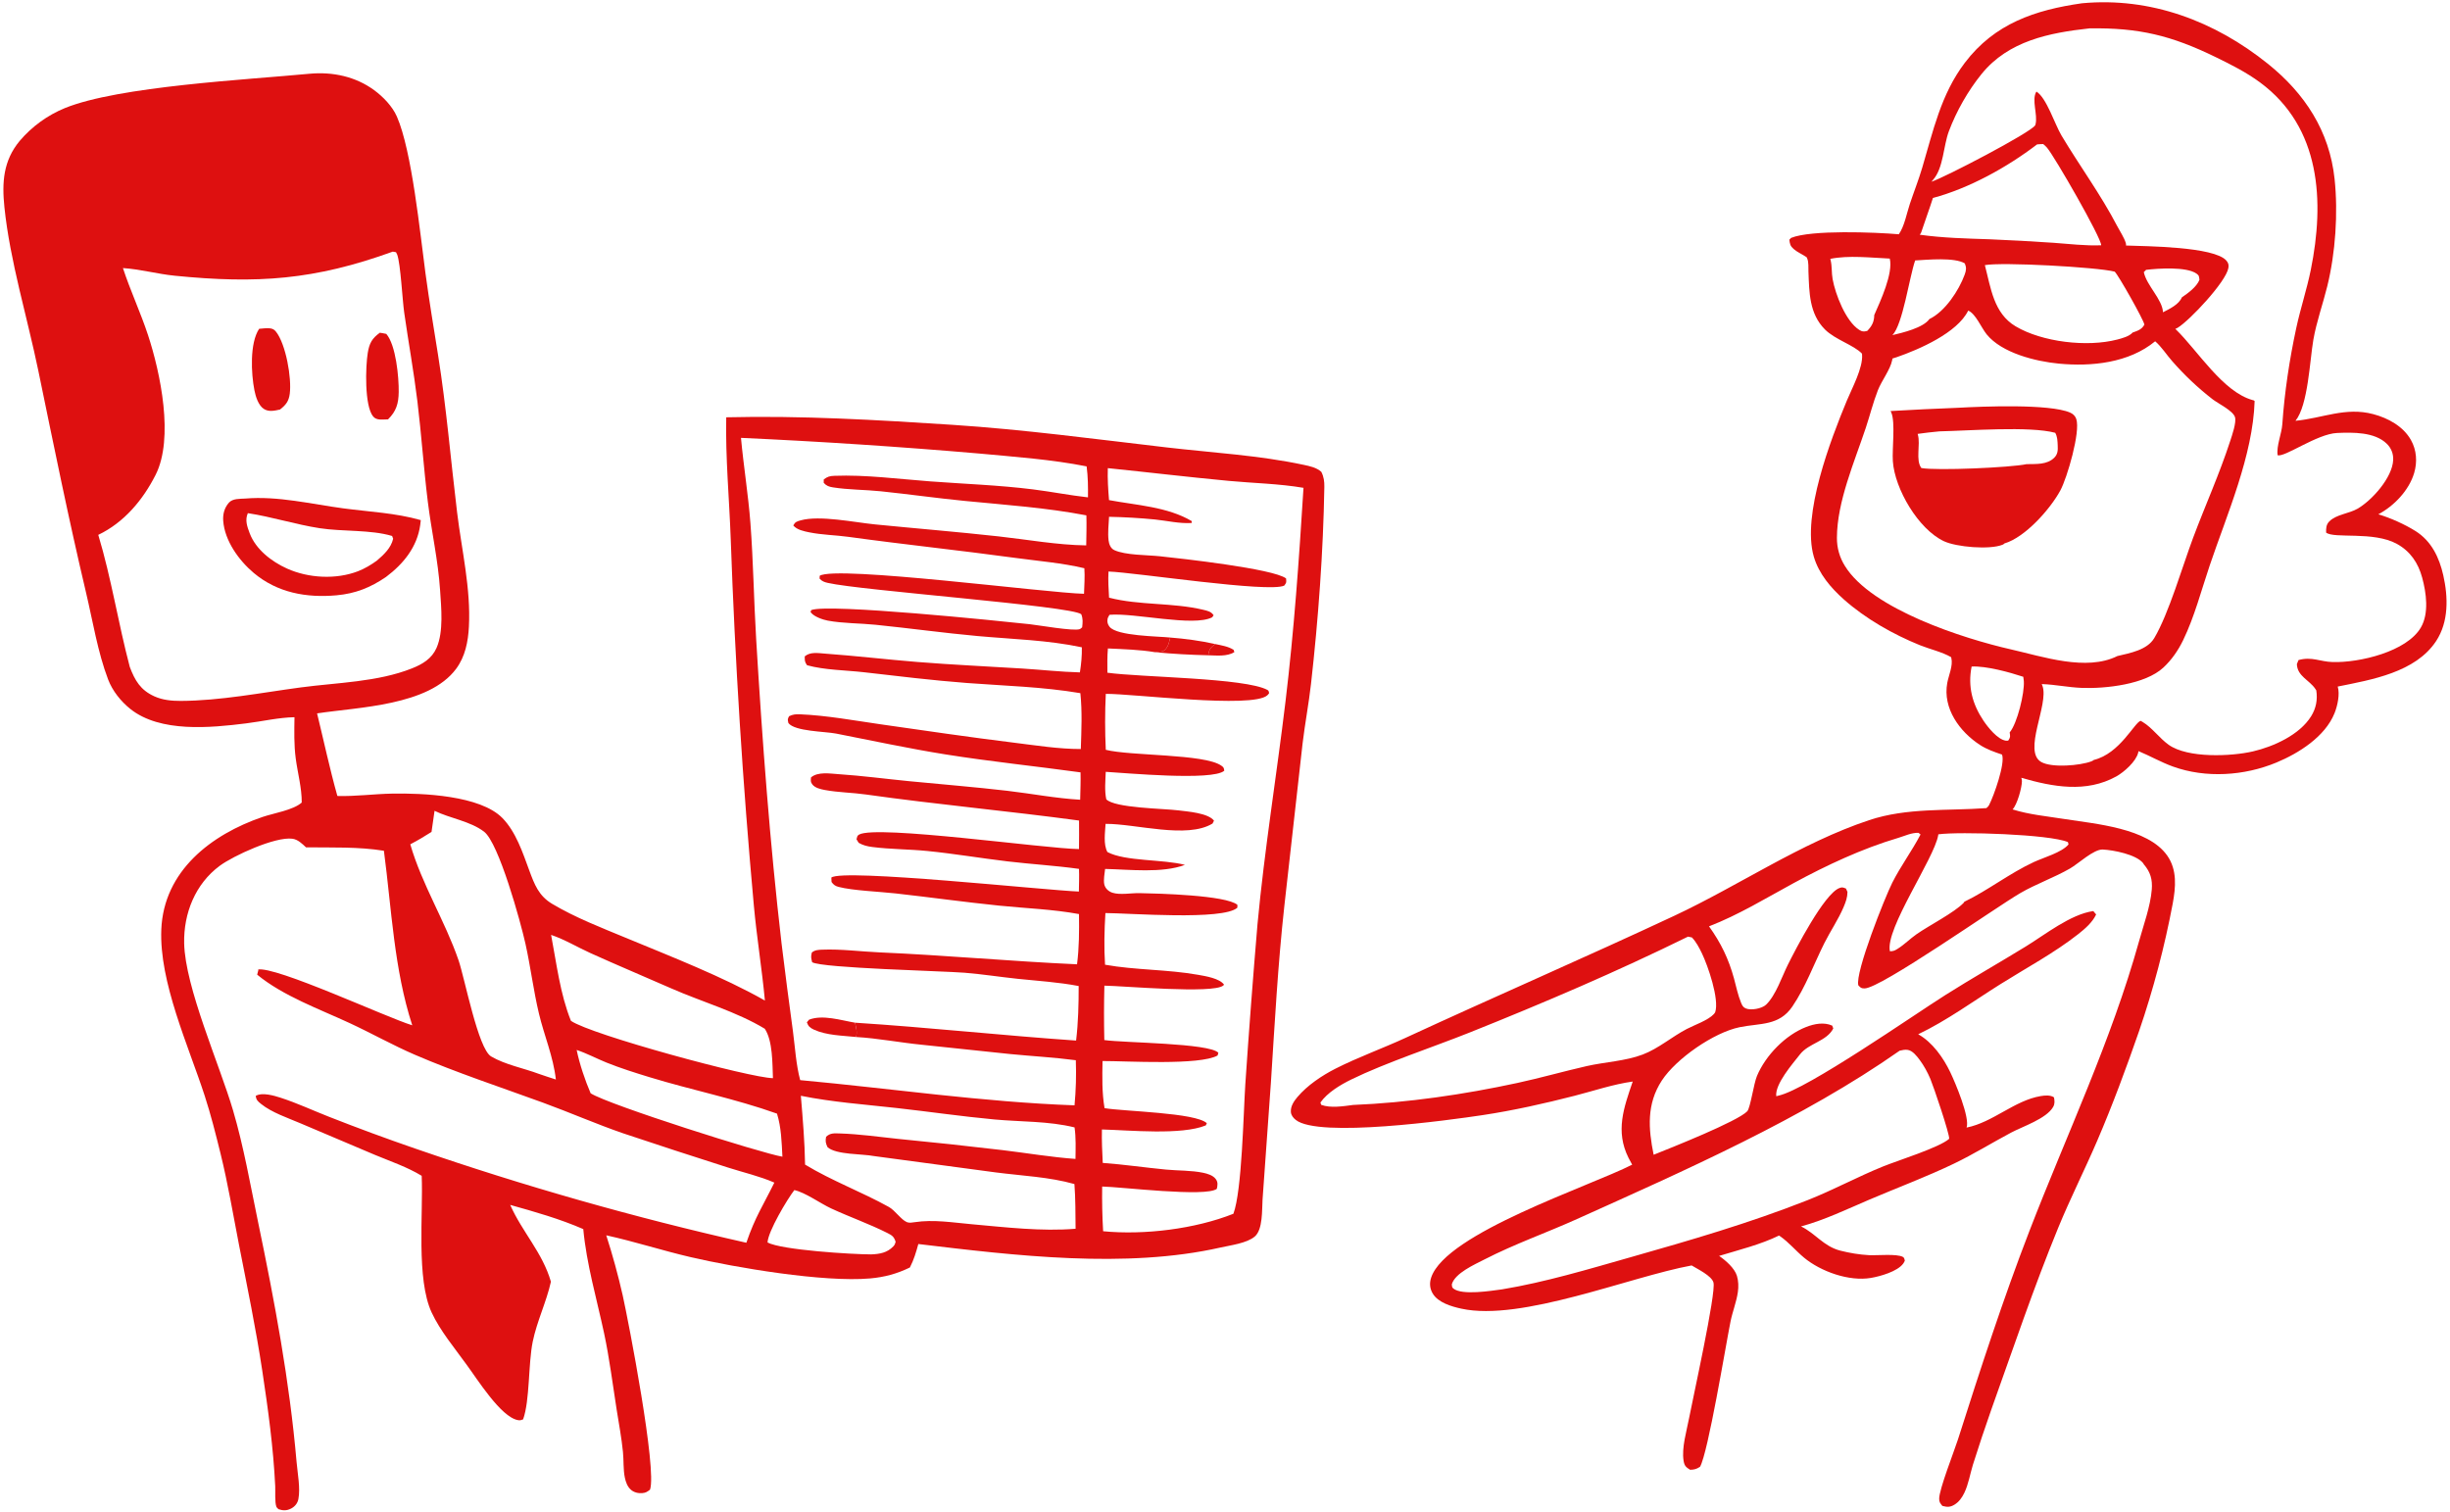 <?xml version="1.0" encoding="UTF-8"?> <svg xmlns="http://www.w3.org/2000/svg" width="653" height="403" viewBox="0 0 653 403" fill="none"><g clip-path="url(#clip0_265_3565)"><path d="M554.88 0.876C573.173 -0.845 590.314 5.633 604.474 17.014C614.292 24.904 620.885 34.923 622.239 47.703C623.203 56.796 622.476 67.387 620.3 76.26C619.139 80.993 617.413 85.774 616.581 90.561C615.622 96.075 615.183 107.992 611.82 112.165C619.018 111.489 625.141 108.426 632.534 110.387C636.49 111.437 640.503 113.603 642.581 117.27C644.111 119.971 644.321 123.143 643.444 126.094C642.068 130.718 638.088 134.869 633.894 137.093C637.103 138.03 640.965 139.775 643.787 141.543C648.042 144.209 650.135 148.579 651.211 153.357C652.517 159.154 652.69 165.744 649.299 170.885C643.788 179.239 632.128 181.18 623.072 183.007C623.701 185.019 623.011 188.142 622.23 190.089C619.712 196.367 612.691 200.786 606.731 203.259C598.171 206.811 587.92 207.498 579.144 204.324C575.982 203.181 573.075 201.5 569.973 200.216C569.945 200.355 569.921 200.496 569.888 200.635C569.336 202.964 566.123 205.814 564.077 206.95C556.027 211.421 547.092 209.745 538.738 207.321C538.836 207.644 538.912 207.914 538.906 208.255C538.875 210.065 537.626 214.485 536.414 215.754C540.852 217.144 545.562 217.576 550.144 218.301C558.477 219.62 572.431 220.685 577.625 228.051C580.318 231.869 579.902 236.505 579.096 240.862C576.926 252.382 573.945 263.688 570.153 274.78C566.761 284.558 563.045 294.598 558.959 304.104C555.619 311.874 551.791 319.434 548.579 327.26C542.071 343.114 536.5 359.641 530.725 375.789C529.02 380.638 527.395 385.513 525.848 390.414C525.101 392.848 524.654 395.657 523.546 397.939C522.936 399.194 522.15 400.324 520.942 401.069C519.753 401.802 518.949 401.732 517.696 401.405C517.122 400.677 516.855 400.436 516.849 399.492C516.834 397.022 520.891 386.708 521.839 383.741C527.824 364.989 533.834 346.422 540.931 328.049C550.856 302.354 562.703 277.506 570.12 250.895C571.327 246.562 573.149 241.593 573.512 237.149C573.733 234.444 573.173 232.475 571.401 230.399C571.332 230.286 571.276 230.163 571.193 230.06C569.319 227.75 563.323 226.592 560.465 226.446C558.06 226.323 553.928 230.233 551.738 231.494C547.444 233.965 542.717 235.59 538.453 238.071C531.835 241.921 501.265 263.476 496.963 263.47C496.014 263.468 495.927 263.275 495.301 262.641C494.401 259.221 502.417 239.124 504.347 235.298C506.584 230.864 509.579 226.847 511.883 222.436L511.334 221.996C509.463 221.931 507.682 222.827 505.916 223.35C496.335 226.186 486.828 230.64 478.048 235.403C470.579 239.455 463.463 243.839 455.506 246.921C458.67 251.34 460.715 255.548 462.156 260.791C462.738 262.913 463.215 265.299 464.059 267.319C464.347 268.008 464.592 268.501 465.305 268.801C466.686 269.381 469.593 268.87 470.715 267.799C473.313 265.319 474.934 260.326 476.541 257.112C478.599 252.995 486.142 238.358 490.215 236.73C491.026 236.406 491.239 236.558 492.006 236.848L492.404 237.734C492.402 239.183 491.965 240.389 491.409 241.708C489.983 245.095 487.897 248.102 486.259 251.371C483.451 256.974 481.251 263.086 477.722 268.286C474.179 273.507 469.152 272.688 463.68 273.803C456.784 275.209 446.73 282.198 442.924 288.027C438.84 294.281 439.326 300.835 440.747 307.808C445.315 305.978 463.139 298.92 465.714 296.199C466.564 295.13 467.42 288.85 468.296 286.776C470.609 281.3 475.865 275.884 481.437 273.732C483.598 272.897 486.163 272.4 488.349 273.388L488.626 274.154C486.837 277.591 482.103 278.054 479.78 281.015C477.744 283.609 473.046 288.966 473.426 292.2L474.068 292.039C481.711 290.337 509.946 270.631 518.556 265.197C525.602 260.75 532.825 256.646 539.918 252.299C545.146 249.094 551.846 243.716 557.925 242.849L558.745 243.545L557.919 242.878L558.687 243.749C557.696 245.868 555.723 247.57 553.914 248.993C547.494 254.044 540.07 258.002 533.156 262.345C526.029 266.82 518.856 272.065 511.257 275.688C515.036 277.788 517.954 281.945 519.79 285.768C521.137 288.572 525.085 297.91 524.156 300.563C531.212 299.152 536.909 293.338 543.922 292.163C545.033 291.977 546.499 291.847 547.452 292.505C547.618 293.432 547.716 294.204 547.228 295.058C545.433 298.199 539.108 300.262 536.033 301.896C530.93 304.608 526.012 307.668 520.794 310.172C513.499 313.673 505.766 316.559 498.317 319.736C492.418 322.252 486.228 325.241 480.032 326.907C483.852 328.746 486.03 332.218 490.483 333.36C492.966 333.997 495.605 334.434 498.166 334.571C500.289 334.684 505.565 334.142 507.182 335.039C507.586 335.264 507.573 335.629 507.699 336.036C507.531 336.374 507.474 336.536 507.263 336.822C505.696 338.942 501.099 340.225 498.624 340.643C492.822 341.625 485.297 338.934 480.829 335.234C478.635 333.417 476.744 331.098 474.401 329.494C474.323 329.441 474.245 329.391 474.167 329.34C469.301 331.73 463.403 333.189 458.192 334.77C459.931 335.949 462.32 338.032 462.943 340.079C463.363 341.461 463.398 342.967 463.196 344.391C462.822 347.04 461.766 349.626 461.237 352.26C459.938 358.732 455.271 387.174 453.112 390.976C452.179 391.593 451.581 391.749 450.466 391.776C449.381 391.102 448.953 390.749 448.731 389.387C448.165 385.922 449.543 381.448 450.192 378.011C451.141 372.988 457.45 344.587 456.69 341.853C456.189 340.05 452.434 338.268 450.875 337.31C434.364 340.347 405.47 352.319 389.509 348.836C386.894 348.265 383.309 347.24 381.857 344.782C381.058 343.429 380.964 341.991 381.46 340.511C385.42 328.693 423.68 316.231 435.022 310.449C434.679 309.847 434.351 309.236 434.04 308.616C430.493 301.486 432.787 295.29 435.171 288.289C429.981 289.008 424.792 290.773 419.71 292.078C411.654 294.147 403.414 295.993 395.191 297.236C386.192 298.597 351.43 303.392 345.355 298.511C344.68 297.97 344.114 297.276 344.057 296.383C343.958 294.864 344.882 293.504 345.821 292.396C348.441 289.304 352.339 286.685 355.948 284.855C362.011 281.781 368.542 279.453 374.726 276.595C398.482 265.614 422.499 255.218 446.208 244.125C463.609 235.982 479.886 224.713 498.151 218.625C508.287 215.247 518.936 216.173 529.442 215.406C529.735 215.136 529.976 214.93 530.162 214.57C531.433 212.107 534.511 203.472 533.601 201.133C531.589 200.463 529.542 199.743 527.753 198.586C522.318 195.07 517.749 188.831 519.005 182.03C519.381 179.995 520.581 177.442 520.093 175.414C520.073 175.33 520.045 175.249 520.021 175.166C517.708 173.804 514.238 173.003 511.677 171.966C504.57 169.086 497.254 164.934 491.493 159.826C487.982 156.714 484.766 152.953 483.432 148.368C480.203 137.264 487.948 117.14 492.234 106.801C493.601 103.503 496.586 98.043 496.297 94.514C496.29 94.426 496.276 94.339 496.266 94.252C494.098 91.974 489.11 90.531 486.402 87.817C482.216 83.619 482.224 77.963 482.007 72.411C481.967 71.375 482.094 69.9 481.692 68.94C481.638 68.812 481.578 68.687 481.521 68.561C480.445 67.814 479.049 67.233 478.081 66.387C477.14 65.565 477.067 65.06 476.916 63.904L477.373 63.415C482.723 61.227 499.773 61.903 506.094 62.446C507.605 60.266 508.183 56.914 509.024 54.386C510.095 51.172 511.349 48.007 512.315 44.761C515.257 34.877 517.312 25.144 523.688 16.735C531.629 6.262 542.421 2.663 554.88 0.876ZM556.894 7.564C546.19 8.745 535.332 10.88 528.167 19.705C524.548 24.162 521.452 29.619 519.433 34.986C517.952 38.925 518.002 44.797 515.22 47.934C515.126 48.04 515.038 48.151 514.945 48.258C514.889 48.323 514.831 48.384 514.773 48.448C518.156 47.382 541.297 35.334 542.456 33.377C542.479 33.3 542.505 33.225 542.525 33.147C543.193 30.613 541.394 26.573 542.77 24.41C545.474 26.076 547.661 33.124 549.45 36.119C554.34 44.303 559.886 51.796 564.317 60.298C565.018 61.643 566.165 63.345 566.587 64.772C566.677 65.074 566.657 65.168 566.65 65.446C571.842 65.646 590.145 65.71 593.393 69.46C593.936 70.087 594.073 70.623 593.933 71.431C593.288 75.158 583.604 85.434 580.425 87.361C580.241 87.473 579.979 87.587 579.794 87.673C579.868 87.744 579.943 87.813 580.017 87.885C585.772 93.496 592.461 104.447 600.376 106.639C600.801 106.757 600.637 106.667 600.926 106.9C600.487 121.371 593.538 137.153 588.938 150.777C586.716 157.357 584.895 164.42 581.861 170.67C580.548 173.375 578.81 175.899 576.599 177.95C571.757 182.44 561.225 183.614 554.778 183.357C551.232 183.216 547.721 182.458 544.188 182.343C544.256 182.515 544.33 182.685 544.391 182.859C546.14 187.801 539.014 200.336 544.098 203.14C546.946 204.71 554.402 204.079 557.387 202.949C557.739 202.816 557.806 202.751 558.079 202.562C564.996 200.875 568.882 192.618 570.538 192.14C570.555 192.135 571.006 192.398 571.066 192.434C573.627 193.964 575.539 196.762 578.015 198.526C583.105 202.152 594.724 201.631 600.492 200.286C605.97 199.009 612.9 195.89 615.985 190.928C617.311 188.797 617.737 186.516 617.364 184.028C617.282 183.901 617.202 183.772 617.119 183.646C615.529 181.254 612.302 180.271 612.188 177.019L612.626 175.942C616.185 174.954 618.307 176.374 621.729 176.474C628.85 176.681 641.492 173.708 645.246 167.25C647.447 163.462 646.679 157.987 645.581 153.96C644.512 150.041 642.426 146.942 638.822 144.962C632.601 141.544 622.095 143.655 619.98 141.961C619.965 140.796 619.969 139.86 620.831 138.985C622.675 137.112 626.083 136.91 628.333 135.612C632.209 133.376 637.629 127.339 637.855 122.628C637.935 120.971 637.355 119.471 636.174 118.306C632.93 115.108 627.096 115.235 622.904 115.413C617.568 115.641 608.89 121.993 607.056 121.339C606.692 118.899 608.13 115.649 608.309 113.057C608.895 104.537 610.224 95.76 612.028 87.403C613.151 82.201 614.846 77.122 615.902 71.906C619.577 53.756 618.62 33.998 602.413 22.003C598.719 19.27 594.682 17.241 590.568 15.234C578.715 9.45 570.087 7.361 556.894 7.564ZM524.583 82.795C521.689 88.724 511.512 93.141 505.498 95.221C505.132 95.347 504.768 95.465 504.395 95.567C504.368 95.723 504.344 95.879 504.313 96.035C503.814 98.538 501.51 101.474 500.515 104.016C499.241 107.272 498.393 110.727 497.288 114.049C494.292 123.054 489.618 133.734 489.596 143.351C489.59 144.009 489.631 144.664 489.718 145.316C489.805 145.968 489.938 146.611 490.117 147.243C490.296 147.877 490.518 148.494 490.785 149.095C491.052 149.697 491.36 150.276 491.709 150.833C498.806 162.4 523.449 170.261 535.977 173.098C544.472 175.022 556.067 179.003 564.352 174.872C567.692 174.07 572.277 173.29 574.183 170.077C578.052 163.553 581.733 150.818 584.52 143.381C587.739 134.789 591.6 126.237 594.42 117.537C594.871 116.147 596.14 112.563 595.684 111.168C595.122 109.447 591.226 107.587 589.714 106.422C585.799 103.382 582.212 99.995 578.952 96.261C577.493 94.618 576.055 92.356 574.416 90.971C567.427 96.747 557.456 97.762 548.713 96.923C542.559 96.332 533.546 94.111 529.5 89.113C528.09 87.372 526.537 83.562 524.583 82.795ZM506.318 280.067C480.47 298.194 449.113 311.964 420.339 324.932C412.215 328.594 403.584 331.633 395.676 335.701C393.033 337.06 387.794 339.355 386.951 342.343C387.029 342.876 386.928 343.122 387.376 343.476C389.73 345.333 397.433 344.071 400.369 343.68C411.822 341.785 423.353 338.314 434.511 335.145C450.482 330.609 466.268 326.032 481.741 319.923C488.612 317.21 495.135 313.653 501.979 310.888C505.722 309.376 516.95 305.858 519.514 303.559C519.682 302.359 515.305 289.48 514.499 287.581C513.744 285.804 512.799 284.068 511.646 282.518C510.878 281.486 509.744 280.016 508.41 279.845C507.681 279.751 507.025 279.908 506.318 280.067ZM449.902 249.667C430.86 259.034 411.453 267.329 391.749 275.206C381.963 279.118 369.229 283.304 360.153 287.744C357.28 289.15 353.804 291.218 351.931 293.886L352.139 294.5C354.627 295.433 358.057 294.867 360.639 294.531C375.169 293.943 390.218 291.736 404.405 288.672C410.612 287.332 416.709 285.579 422.896 284.173C427.736 283.073 433.211 282.85 437.841 281.088C442.051 279.487 445.598 276.358 449.581 274.28C451.639 273.206 455.268 271.973 456.83 270.281C456.953 270.148 457.039 269.985 457.144 269.837C458.315 266.364 455.186 257.368 453.624 254.142C452.897 252.641 452.107 251.091 450.944 249.882L449.902 249.667ZM542.947 38.49C534.973 44.568 524.917 50.166 515.182 52.77C514.219 55.812 513.087 58.82 512.088 61.859C511.964 62.235 511.965 62.151 511.663 62.566C517.846 63.433 524.081 63.577 530.313 63.783C535.974 64.019 541.63 64.33 547.283 64.714C551.491 65.007 555.809 65.558 560.026 65.38C560.128 63.491 547.594 41.684 545.579 39.35C545.275 38.999 544.937 38.689 544.576 38.399C544.035 38.421 543.484 38.421 542.947 38.49ZM529.027 70.674C530.612 76.712 531.353 83.498 537.221 86.983C544.294 91.184 556.279 92.603 564.324 90.507C565.569 90.182 567.545 89.658 568.4 88.647C569.718 88.174 570.842 87.85 571.547 86.524C571.321 85.199 564.562 73.226 563.625 72.406C558.9 71.192 533.493 69.814 529.027 70.674ZM516.627 222.392C516.615 222.477 516.605 222.562 516.59 222.647C515.492 228.917 502.396 247.622 503.719 253.566C504.672 253.558 505.002 253.392 505.802 252.892C507.573 251.787 509.108 250.21 510.843 249.003C514.193 246.672 520.849 243.273 523.375 240.655C523.453 240.574 523.495 240.463 523.555 240.367C529.941 237.283 535.561 232.811 542.086 229.781C544.689 228.572 549.551 227.236 551.328 225.082L551.163 224.464C546.321 222.369 522.212 221.623 516.627 222.392ZM487.829 68.999C487.856 69.103 487.884 69.206 487.909 69.31C488.325 71.017 488.137 72.671 488.445 74.376C489.174 78.412 491.918 85.611 495.522 87.916C496.361 88.452 496.742 88.432 497.677 88.206C498.919 86.93 499.523 85.779 499.544 83.981C501.159 80.303 504.637 72.856 503.679 68.923C498.69 68.704 492.747 67.997 487.829 68.999ZM510.45 69.422C508.904 73.837 507.161 86.501 504.391 89.327C507.053 88.703 512.586 87.397 514.246 85.044C518.412 83.042 522.101 77.437 523.645 73.204C524.068 72.043 524.15 71.337 523.684 70.211C520.946 68.535 513.674 69.24 510.45 69.422ZM525.499 177.67C524.435 182.949 525.684 187.685 528.677 192.132C529.829 193.844 532.417 197.117 534.601 197.425C534.866 197.463 534.977 197.432 535.26 197.406C535.898 196.431 535.776 196.339 535.642 195.231C537.666 192.832 539.638 184.699 539.411 181.531C539.387 181.151 539.339 180.775 539.267 180.401C535.535 179.174 529.381 177.477 525.499 177.67ZM571.998 71.929L571.39 72.541C572.15 76.134 576.364 79.822 576.502 83.239C578.248 82.339 580.739 81.174 581.53 79.267C583.196 78.121 585.447 76.51 586.22 74.592C586.1 73.733 586.189 73.456 585.43 72.926C582.728 71.037 575.246 71.542 571.998 71.929Z" fill="#DE1010"></path><path d="M521.75 108.702C528.549 108.323 546.263 107.609 551.729 109.97C552.525 110.314 553.114 110.861 553.396 111.704C554.542 115.129 550.957 127.36 549.168 130.688C546.488 135.673 539.771 143.241 534.25 144.855C534.053 145.03 534.005 145.097 533.726 145.208C530.257 146.585 521.442 145.829 518.103 144.258C511.287 141.05 505.009 130.329 504.504 122.949C504.279 119.666 505.199 112.652 504.11 110.026C504.045 109.869 503.971 109.717 503.901 109.563C509.848 109.217 515.797 108.93 521.75 108.702ZM516.941 114.979C514.991 115.178 513.042 115.363 511.104 115.656C511.131 115.745 511.161 115.834 511.186 115.925C511.902 118.527 510.508 122.627 512.095 124.754C516.144 125.505 535.986 124.627 540.133 123.722C542.688 123.654 545.62 123.936 547.565 121.96C548.469 121.042 548.504 119.993 548.444 118.768C548.387 117.575 548.382 116.419 547.778 115.363C540.88 113.532 524.736 114.821 516.941 114.979Z" fill="#DE1010"></path><path d="M82.572 19.651C88.668 19.109 94.734 20.374 99.733 24.038C102.104 25.776 104.575 28.332 105.774 31.053C109.785 40.149 111.979 62.3 113.407 72.886C114.387 80.146 115.59 87.339 116.746 94.57C118.972 108.486 120.134 122.621 121.836 136.608C123.059 146.662 125.521 156.903 124.978 167.073C124.765 171.047 123.991 175.016 121.574 178.273C114.256 188.131 95.607 188.467 84.51 190.158C86.305 197.496 87.875 204.898 89.921 212.171C94.774 212.31 99.662 211.628 104.518 211.54C112.626 211.392 128 212.012 133.907 218.052C137.517 221.742 139.325 227.294 141.075 232.038C142.456 235.782 143.598 238.802 147.177 240.932C153.378 244.623 160.127 247.21 166.769 249.967C178.715 254.927 192.74 260.373 203.872 266.702C203.078 258.246 201.698 249.852 200.922 241.366C197.963 208.861 195.909 176.299 194.76 143.679C194.372 132.806 193.345 122.135 193.562 111.233C213.496 110.742 233.757 111.93 253.646 113.224C272.817 114.471 291.871 117.044 310.949 119.261C323.035 120.665 335.553 121.361 347.446 123.901C349.102 124.254 350.88 124.614 352.169 125.774C352.841 127.077 353.002 128.352 352.977 129.799C352.684 147.12 351.37 165.03 349.428 182.247C348.83 187.553 347.824 192.809 347.186 198.112L342.325 241.411C340.598 257.082 339.754 272.744 338.742 288.466L336.506 319.789C336.338 322.45 336.613 327.757 334.43 329.606C332.318 331.395 328 331.924 325.353 332.523C300.018 338.259 270.436 334.674 244.764 331.601C244.16 333.794 243.562 335.833 242.51 337.856C239.082 339.528 235.737 340.435 231.93 340.771C219.525 341.866 196.091 337.893 184.044 335.088C176.506 333.333 169.146 330.94 161.585 329.277C163.274 334.524 164.73 339.835 165.953 345.209C167.565 352.479 175.148 391.683 173.249 397.082C172.471 397.656 172.182 397.905 171.187 397.998C170.1 398.099 168.909 397.797 168.094 397.048C167.213 396.239 166.785 395.034 166.544 393.89C166.087 391.718 166.262 389.284 166.042 387.062C165.666 383.274 164.947 379.474 164.353 375.713C163.278 368.919 162.443 362.077 161.001 355.347C159.039 346.187 156.324 336.957 155.464 327.623C149.202 324.895 142.549 323.011 135.983 321.173C139.183 328.405 144.574 333.844 146.835 341.645C145.637 347.053 143.117 352.139 141.989 357.622C140.781 363.499 141.241 373.29 139.425 378.342C138.866 378.54 138.656 378.649 138.069 378.547C133.46 377.747 127.123 367.45 124.249 363.609C121.102 359.233 117.342 354.764 115.06 349.878C110.896 340.958 112.83 323.556 112.394 313.42C108.587 311.087 104.065 309.566 99.944 307.845L80.11 299.435C76.727 297.989 72.439 296.568 69.573 294.254C68.723 293.569 68.284 293.198 68.164 292.111C69.886 291.099 73.045 292.04 74.817 292.614C79.189 294.031 83.375 295.989 87.651 297.666C95.252 300.658 102.915 303.485 110.638 306.145C125.109 311.143 139.708 315.737 154.433 319.926C169.158 324.116 183.989 327.894 198.924 331.26C201.306 324.316 203.298 321.507 206.388 315.231C202.486 313.518 198.06 312.513 193.993 311.203C184.68 308.238 175.39 305.205 166.121 302.104C158.906 299.617 151.892 296.537 144.717 293.917C133.406 289.787 121.649 285.92 110.598 281.16C104.689 278.615 99.012 275.406 93.161 272.694C85.089 268.953 75.45 265.474 68.545 259.804L68.882 258.483L68.646 258.437C73.452 257.425 102.934 271.185 109.877 273.297C105.006 258.315 104.38 242.313 102.323 226.775C95.596 225.686 88.373 225.937 81.565 225.867C80.521 224.896 79.41 223.769 77.935 223.569C73.392 222.952 62.204 228.091 58.557 230.792C52.049 235.611 48.916 243.459 49.085 251.435C49.335 263.198 58.567 283.915 62.105 295.947C64.987 305.749 66.71 315.766 68.785 325.746C73.191 346.937 77.176 368.089 79.045 389.686C79.3 392.627 80.103 396.752 79.523 399.615C79.299 400.722 78.599 401.575 77.608 402.097C76.453 402.704 75.423 402.692 74.226 402.28C74.037 402.057 73.76 401.886 73.658 401.612C73.212 400.418 73.419 397.533 73.353 396.157C72.86 385.857 71.438 375.518 69.896 365.327C68.188 354.041 65.89 342.999 63.7 331.813C62.111 323.698 60.765 315.536 58.783 307.502C57.511 302.341 56.188 297.078 54.542 292.029C50.201 278.709 42.409 261.74 42.993 247.75C43.644 232.146 56.273 222.45 69.968 217.764C72.898 216.762 78.198 215.939 80.424 213.918C80.446 210.029 79.328 206.017 78.818 202.15C78.338 198.514 78.436 194.834 78.488 191.175C74.232 191.258 69.863 192.289 65.636 192.816C56.104 194.005 42.711 195.333 34.746 188.981C32.21 186.959 29.971 184.152 28.812 181.107C26.054 173.862 24.726 165.537 22.936 157.975C18.282 138.31 14.289 118.562 10.206 98.776C7.291 84.652 2.648 69.541 1.177 55.24C0.494 48.598 0.866 42.825 5.257 37.55C6.068 36.595 6.934 35.692 7.853 34.84C8.772 33.988 9.738 33.194 10.752 32.458C11.766 31.722 12.82 31.049 13.915 30.439C15.01 29.829 16.137 29.286 17.296 28.81C31.707 22.972 65.936 21.242 82.572 19.651ZM197.494 116.714C198.193 124.31 199.434 131.842 200.011 139.452C200.79 149.735 200.92 160.056 201.54 170.348C203.168 197.392 205.192 224.662 208.319 251.571C209.273 259.359 210.282 267.139 211.346 274.912C211.91 279.167 212.166 283.781 213.273 287.915C237.585 290.15 261.991 293.757 286.397 294.633C286.769 290.633 286.883 286.625 286.74 282.609C280.905 281.844 275.046 281.534 269.195 280.957L245.802 278.494C239.951 277.926 234.025 276.762 228.179 276.417C228.511 275.047 228.19 273.944 227.893 272.603C247.569 273.867 267.155 276.01 286.813 277.368C287.395 272.546 287.495 267.686 287.5 262.832C282.121 261.794 276.673 261.479 271.234 260.907C266.502 260.408 261.803 259.665 257.057 259.284C251.383 258.828 219.196 258.065 216.467 256.491C216.172 255.337 216.092 255.027 216.383 253.888C217.215 253.207 218.127 253.181 219.164 253.137C224.095 252.932 229.487 253.649 234.452 253.863C252.011 254.622 269.511 256.251 287.062 257.039C287.629 252.604 287.651 248.118 287.582 243.651C280.591 242.36 273.392 242.124 266.324 241.402C257.103 240.461 247.912 239.173 238.699 238.145C234.494 237.675 227.253 237.396 223.485 236.403C222.606 236.171 222.153 235.83 221.633 235.103L221.583 233.921C224.597 231.476 278.473 237.295 287.555 237.646C287.581 235.638 287.667 233.61 287.584 231.605C281.242 230.724 274.884 230.359 268.535 229.605C261.384 228.757 254.29 227.544 247.123 226.833C242.281 226.352 237.323 226.394 232.514 225.775C231.178 225.604 230.046 225.34 228.866 224.662L228.284 223.715C228.47 223.118 228.402 222.77 228.979 222.456C233.779 219.836 278.504 226.216 287.583 226.325C287.592 223.792 287.644 221.251 287.598 218.719C268.673 216.163 249.635 214.438 230.737 211.769C227.17 211.265 223.444 211.241 219.925 210.591C218.795 210.382 217.256 210.052 216.523 209.106C215.974 208.398 216.107 208.055 216.153 207.235C217.964 205.641 221.238 206.207 223.538 206.36C229.799 206.774 236.076 207.618 242.324 208.229C251.053 209.082 259.782 209.776 268.497 210.794C274.925 211.545 281.449 212.807 287.899 213.173C287.951 210.746 288.056 208.307 287.995 205.88C276.022 204.229 263.958 202.997 252.026 201.094C242.19 199.525 232.572 197.441 222.82 195.534C219.903 194.964 211.833 194.972 210.131 192.733C209.939 191.782 209.858 191.75 210.317 190.912C211.313 190.42 212.119 190.354 213.218 190.399C220.342 190.696 227.703 192.061 234.759 193.074C246.604 194.773 258.379 196.5 270.259 197.967C276.136 198.693 282.139 199.659 288.068 199.658C288.232 194.729 288.464 189.682 287.949 184.765C277.923 183.065 267.818 182.818 257.697 182.053C248.518 181.359 239.423 180.239 230.284 179.192C225.441 178.638 219.763 178.618 215.094 177.319C214.438 176.34 214.504 176.102 214.487 174.962C215.937 173.708 218.028 174.087 219.833 174.219C228.082 174.82 236.274 175.789 244.511 176.453C253.803 177.203 263.128 177.615 272.432 178.199C277.548 178.52 282.707 179.095 287.827 179.229C288.179 176.962 288.391 174.836 288.345 172.541C279.274 170.608 269.799 170.381 260.572 169.542C251.504 168.717 242.465 167.462 233.402 166.539C229.262 166.118 224.699 166.184 220.647 165.436C219.299 165.187 217.008 164.39 216.157 163.299C216.11 163.238 216.076 163.166 216.036 163.1L216.232 162.616C220.883 160.831 266.145 165.493 274.417 166.381C276.686 166.624 286.135 168.293 287.768 167.705C288.027 167.612 288.21 167.376 288.431 167.212C288.569 165.901 288.686 164.991 288.187 163.725C285.609 161.52 229.435 157.415 220.624 155.373C219.725 155.165 219.069 154.932 218.443 154.236L218.481 153.474C222.917 150.673 279.165 158.075 288.926 158.277C288.997 156.024 289.171 153.717 289.015 151.468C283.068 150.051 276.81 149.557 270.751 148.73C255.897 146.702 240.996 145.151 226.143 143.101C222.689 142.625 219.126 142.591 215.714 141.9C214.286 141.61 212.382 141.233 211.433 140.056C211.95 139.114 212.35 138.999 213.4 138.703C218.438 137.285 227.746 139.238 233.138 139.774C244.145 140.869 255.177 141.764 266.171 142.978C273.902 143.831 281.737 145.268 289.51 145.378C289.55 142.713 289.637 140.038 289.552 137.373C278.791 135.314 268.096 134.597 257.217 133.531C249.718 132.797 242.26 131.735 234.768 130.956C230.573 130.52 226.143 130.57 222.008 129.912C220.945 129.743 220.267 129.508 219.548 128.703L219.551 127.806C220.505 127.063 221.134 126.879 222.355 126.831C230.734 126.508 239.554 127.69 247.933 128.315C257.017 128.993 266.238 129.314 275.268 130.441C280.18 131.054 285.064 132.026 289.98 132.574C290.01 129.783 289.99 127.093 289.618 124.317C280.238 122.454 270.432 121.776 260.916 120.885C239.803 119.071 218.663 117.68 197.494 116.714ZM104.691 67.072C83.859 74.615 68.598 75.697 46.556 73.494C41.938 73.033 37.385 71.753 32.767 71.458C34.748 77.505 37.467 83.281 39.449 89.315C42.759 99.388 46.414 116.798 41.477 126.57C38.08 133.294 33.055 139.288 26.193 142.57C29.676 154.126 31.51 166.103 34.589 177.764C35.966 181.41 37.45 183.937 41.121 185.603C43.344 186.612 45.772 186.839 48.186 186.83C58.72 186.79 69.712 184.632 80.154 183.237C89.863 181.939 100.606 181.813 109.795 178.163C112.61 177.044 115.089 175.581 116.357 172.691C118.269 168.334 117.601 161.974 117.295 157.298C116.78 149.414 114.991 141.568 114.024 133.723C112.925 124.815 112.33 115.85 111.246 106.938C110.284 99.029 108.859 91.229 107.737 83.349C107.239 79.854 106.78 70.482 105.877 67.892C105.81 67.701 105.632 67.388 105.548 67.229L104.691 67.072ZM295.269 124.786C295.17 127.661 295.353 130.445 295.591 133.306C302.82 134.669 311.177 135.062 317.653 138.915L317.6 139.404C314.395 139.614 311.048 138.806 307.859 138.475C303.781 138.076 299.694 137.837 295.597 137.758C295.494 139.782 295.228 142.003 295.465 144.014C295.585 145.033 296.006 146.175 296.991 146.635C299.939 148.012 305.816 147.921 309.118 148.271C314.744 148.868 339.324 151.575 342.773 154.179C342.868 155.248 342.925 155.239 342.296 156.096C338.111 158.065 302.687 152.601 295.448 152.343C295.317 154.678 295.465 156.983 295.6 159.313C303.7 161.403 312.542 160.588 320.68 162.536C321.805 162.805 322.83 163.002 323.462 164.009L323.072 164.554C318.063 167.13 302.358 163.296 295.707 163.88C295.529 164.207 295.266 164.618 295.193 164.995C295.044 165.77 295.253 166.48 295.739 167.081C297.75 169.565 308.651 169.589 311.901 169.939C311.497 171.529 311.364 172.633 309.995 173.607L307.879 173.85C303.82 173.165 299.416 173.045 295.29 172.848C295.095 174.996 295.146 177.159 295.155 179.314C304.063 180.558 331.9 180.669 337.826 183.916C338.194 184.118 338.152 184.372 338.267 184.756C338.072 185.014 337.997 185.146 337.768 185.349C333.736 188.924 301.806 184.877 294.728 184.953C294.49 189.925 294.49 194.896 294.727 199.868C301.393 201.533 320.935 200.918 325.486 204.066C326.179 204.546 326.192 204.661 326.303 205.441C323.202 208.21 299.802 206.021 294.717 205.735C294.627 208.141 294.361 210.68 294.854 213.048C297.067 215.4 310.228 215.517 314.066 216.008C316.527 216.323 321.988 216.695 323.571 218.753L323.182 219.513C316.373 223.688 302.666 219.545 294.669 219.605C294.541 221.852 294.034 225.083 295.16 227.114C299.892 229.64 310.032 229.011 315.822 230.539C309.723 232.819 301.032 231.76 294.543 231.62C294.41 232.825 294.088 234.501 294.314 235.67C294.53 236.781 295.45 237.625 296.503 237.962C298.518 238.607 301.522 238.029 303.658 238.067C308.672 238.158 326.747 238.613 329.805 241.185L329.794 241.949C326.037 245.412 300.787 243.393 294.623 243.378C294.348 247.967 294.229 252.561 294.528 257.151C302.649 258.605 311.152 258.382 319.37 259.846C321.303 260.191 325.076 260.785 326.244 262.469C326.173 262.548 326.114 262.637 326.033 262.704C323.287 264.964 299.25 262.781 294.353 262.732C294.228 267.566 294.222 272.399 294.334 277.233C299.526 277.989 322.275 278.023 324.728 280.612L324.524 281.348C319.756 284.041 300.152 282.803 293.861 282.824C293.777 287 293.689 291.258 294.397 295.386C299.552 296.257 318.689 296.573 321.659 299.395L321.383 299.983C314.861 302.636 301.124 301.266 293.698 301.066C293.621 304.046 293.775 307.006 293.917 309.981C299.552 310.388 305.14 311.221 310.763 311.757C314.043 312.069 317.531 311.944 320.75 312.625C321.873 312.863 323.285 313.299 324.008 314.243C324.688 315.13 324.528 315.907 324.322 316.894C321.378 319.168 298.842 316.368 293.761 316.275C293.704 320.251 293.789 324.224 294.017 328.193C304.956 329.258 318.543 327.59 328.738 323.536C331.034 317.42 331.418 296.447 331.919 288.944C332.88 274.719 333.962 260.503 335.165 246.296C337.024 226.484 340.237 206.824 342.616 187.071C344.903 168.094 346.239 149.101 347.421 130.033C340.92 128.919 334.094 128.8 327.516 128.182C316.757 127.172 306.019 125.884 295.269 124.786ZM213.453 292.088C213.96 298.212 214.482 304.281 214.578 310.43C221.769 314.786 229.595 317.665 236.895 321.713C238.59 322.653 240.166 325.14 241.733 325.777C242.347 326.026 243.171 325.876 243.797 325.78C248.796 325.014 253.945 325.875 258.958 326.322C268.027 327.13 277.584 328.284 286.677 327.532C286.628 323.567 286.671 319.569 286.367 315.615C279.712 313.719 272.311 313.413 265.429 312.517L232.922 308.154C229.761 307.541 222.924 307.837 220.578 305.805C220.055 304.746 219.957 304.181 220.178 303.019C221.28 301.965 222.361 302.083 223.84 302.128C228.991 302.284 234.188 303.033 239.317 303.571C248.656 304.476 257.984 305.479 267.301 306.581C273.725 307.356 280.2 308.456 286.65 308.918C286.684 306.116 286.802 303.3 286.404 300.518C279.507 298.805 272.081 299.052 265.013 298.396C256.255 297.584 247.587 296.307 238.855 295.334C230.344 294.386 221.864 293.785 213.453 292.088ZM115.82 216.13L115.014 221.752C113.161 222.942 111.305 224.037 109.353 225.056C112.507 235.876 118.563 245.377 122.205 255.929C123.888 260.808 127.418 279.551 130.897 281.597C134.686 283.825 139.563 284.719 143.692 286.268C145.177 286.763 146.66 287.291 148.157 287.75C147.471 281.636 145.068 276.133 143.65 270.195C142.177 264.029 141.417 257.694 140.037 251.502C138.764 245.794 132.966 224.706 129.016 221.688C125.342 218.88 119.99 218.154 115.82 216.13ZM146.885 249.202C148.326 256.744 149.284 264.96 152.173 272.107C157.461 275.812 200.021 287.341 206.014 287.389C205.852 283.549 205.994 277.469 203.838 274.22C196.382 269.692 186.958 267 178.94 263.474C171.757 260.315 164.487 257.276 157.342 254.038C153.911 252.484 150.442 250.383 146.885 249.202ZM153.7 279.874C154.457 283.573 155.927 287.951 157.425 291.423C162.323 294.54 203.198 307.467 208.537 308.323C208.336 304.479 208.245 300.548 207.096 296.845C196.079 292.902 184.371 290.57 173.174 287.146C169.302 285.962 165.421 284.747 161.661 283.238C159.024 282.179 156.384 280.754 153.7 279.874ZM211.715 317.221C209.763 319.759 204.74 328.186 204.57 331.188C208.363 333.212 227.11 334.358 232.199 334.366C234.46 334.274 236.453 333.942 238.108 332.22C238.47 331.843 238.584 331.509 238.713 331.015C238.284 329.676 237.834 329.328 236.556 328.683C231.675 326.22 226.472 324.408 221.512 322.109C218.655 320.785 214.659 317.867 211.715 317.221Z" fill="#DE1010"></path><path d="M323.902 171.673C325.584 172.037 327.327 172.285 328.804 173.217L328.993 173.84C326.964 175.045 324.337 174.72 322.062 174.668C322.068 174.581 322.066 174.494 322.078 174.409C322.279 172.995 322.818 172.448 323.902 171.673Z" fill="#DE1010"></path><path d="M311.901 169.939C315.871 170.249 320.016 170.799 323.902 171.673C322.818 172.448 322.279 172.995 322.078 174.409C322.066 174.494 322.068 174.581 322.062 174.668C317.306 174.558 312.616 174.302 307.879 173.85L309.995 173.607C311.364 172.633 311.497 171.529 311.901 169.939Z" fill="#DE1010"></path><path d="M101.242 88.69C101.815 88.756 102.391 88.893 102.958 89.001C105.523 91.959 106.327 100.518 106.269 104.507C106.225 107.548 105.636 109.605 103.426 111.783C102.706 111.812 101.974 111.85 101.253 111.82C100.563 111.79 99.897 111.556 99.452 111.013C97.102 108.145 97.43 97.66 98.015 94.084C98.436 91.515 99.131 90.214 101.242 88.69Z" fill="#DE1010"></path><path d="M69.072 87.643C69.976 87.577 71.034 87.416 71.93 87.516C72.688 87.6 73.122 87.857 73.583 88.444C76.194 91.773 77.776 100.744 77.231 104.959C76.971 106.969 76.191 107.943 74.627 109.163C73.187 109.481 71.618 109.85 70.311 108.991C68.846 108.028 68.14 105.702 67.813 104.05C66.936 99.607 66.522 91.456 69.072 87.643Z" fill="#DE1010"></path><path d="M65.332 132.894C74.128 132.155 82.896 134.358 91.566 135.513C98.456 136.43 105.44 136.726 112.154 138.64C112.112 139.081 112.061 139.521 112 139.959C111.174 145.835 107.517 150.304 102.912 153.769C98.77 156.618 94.719 158.233 89.673 158.683C81.641 159.398 73.928 158.005 67.629 152.719C63.672 149.397 59.86 144.111 59.49 138.788C59.367 137.017 59.823 135.338 61.007 133.995C62.007 132.86 63.925 132.979 65.332 132.894ZM66.058 136.786C65.242 138.636 65.874 140.352 66.549 142.143C68.179 146.467 72.418 149.72 76.523 151.563C82.231 154.125 89.553 154.524 95.427 152.263C97.191 151.584 98.922 150.548 100.448 149.437C102.283 147.87 104.242 146.048 104.784 143.599L104.508 142.866C98.807 141.153 91.291 141.734 85.228 140.798C78.776 139.802 72.528 137.777 66.058 136.786Z" fill="#DE1010"></path><path d="M228.179 276.417C224.551 276.036 220.302 275.998 216.943 274.461C215.898 273.983 215.43 273.553 215.05 272.507L215.647 271.795C219.299 270.397 224.133 271.966 227.893 272.603C228.19 273.944 228.511 275.047 228.179 276.417Z" fill="#DE1010"></path></g><defs><clipPath id="clip0_265_3565"><rect width="653" height="403" fill="white"></rect></clipPath></defs></svg> 